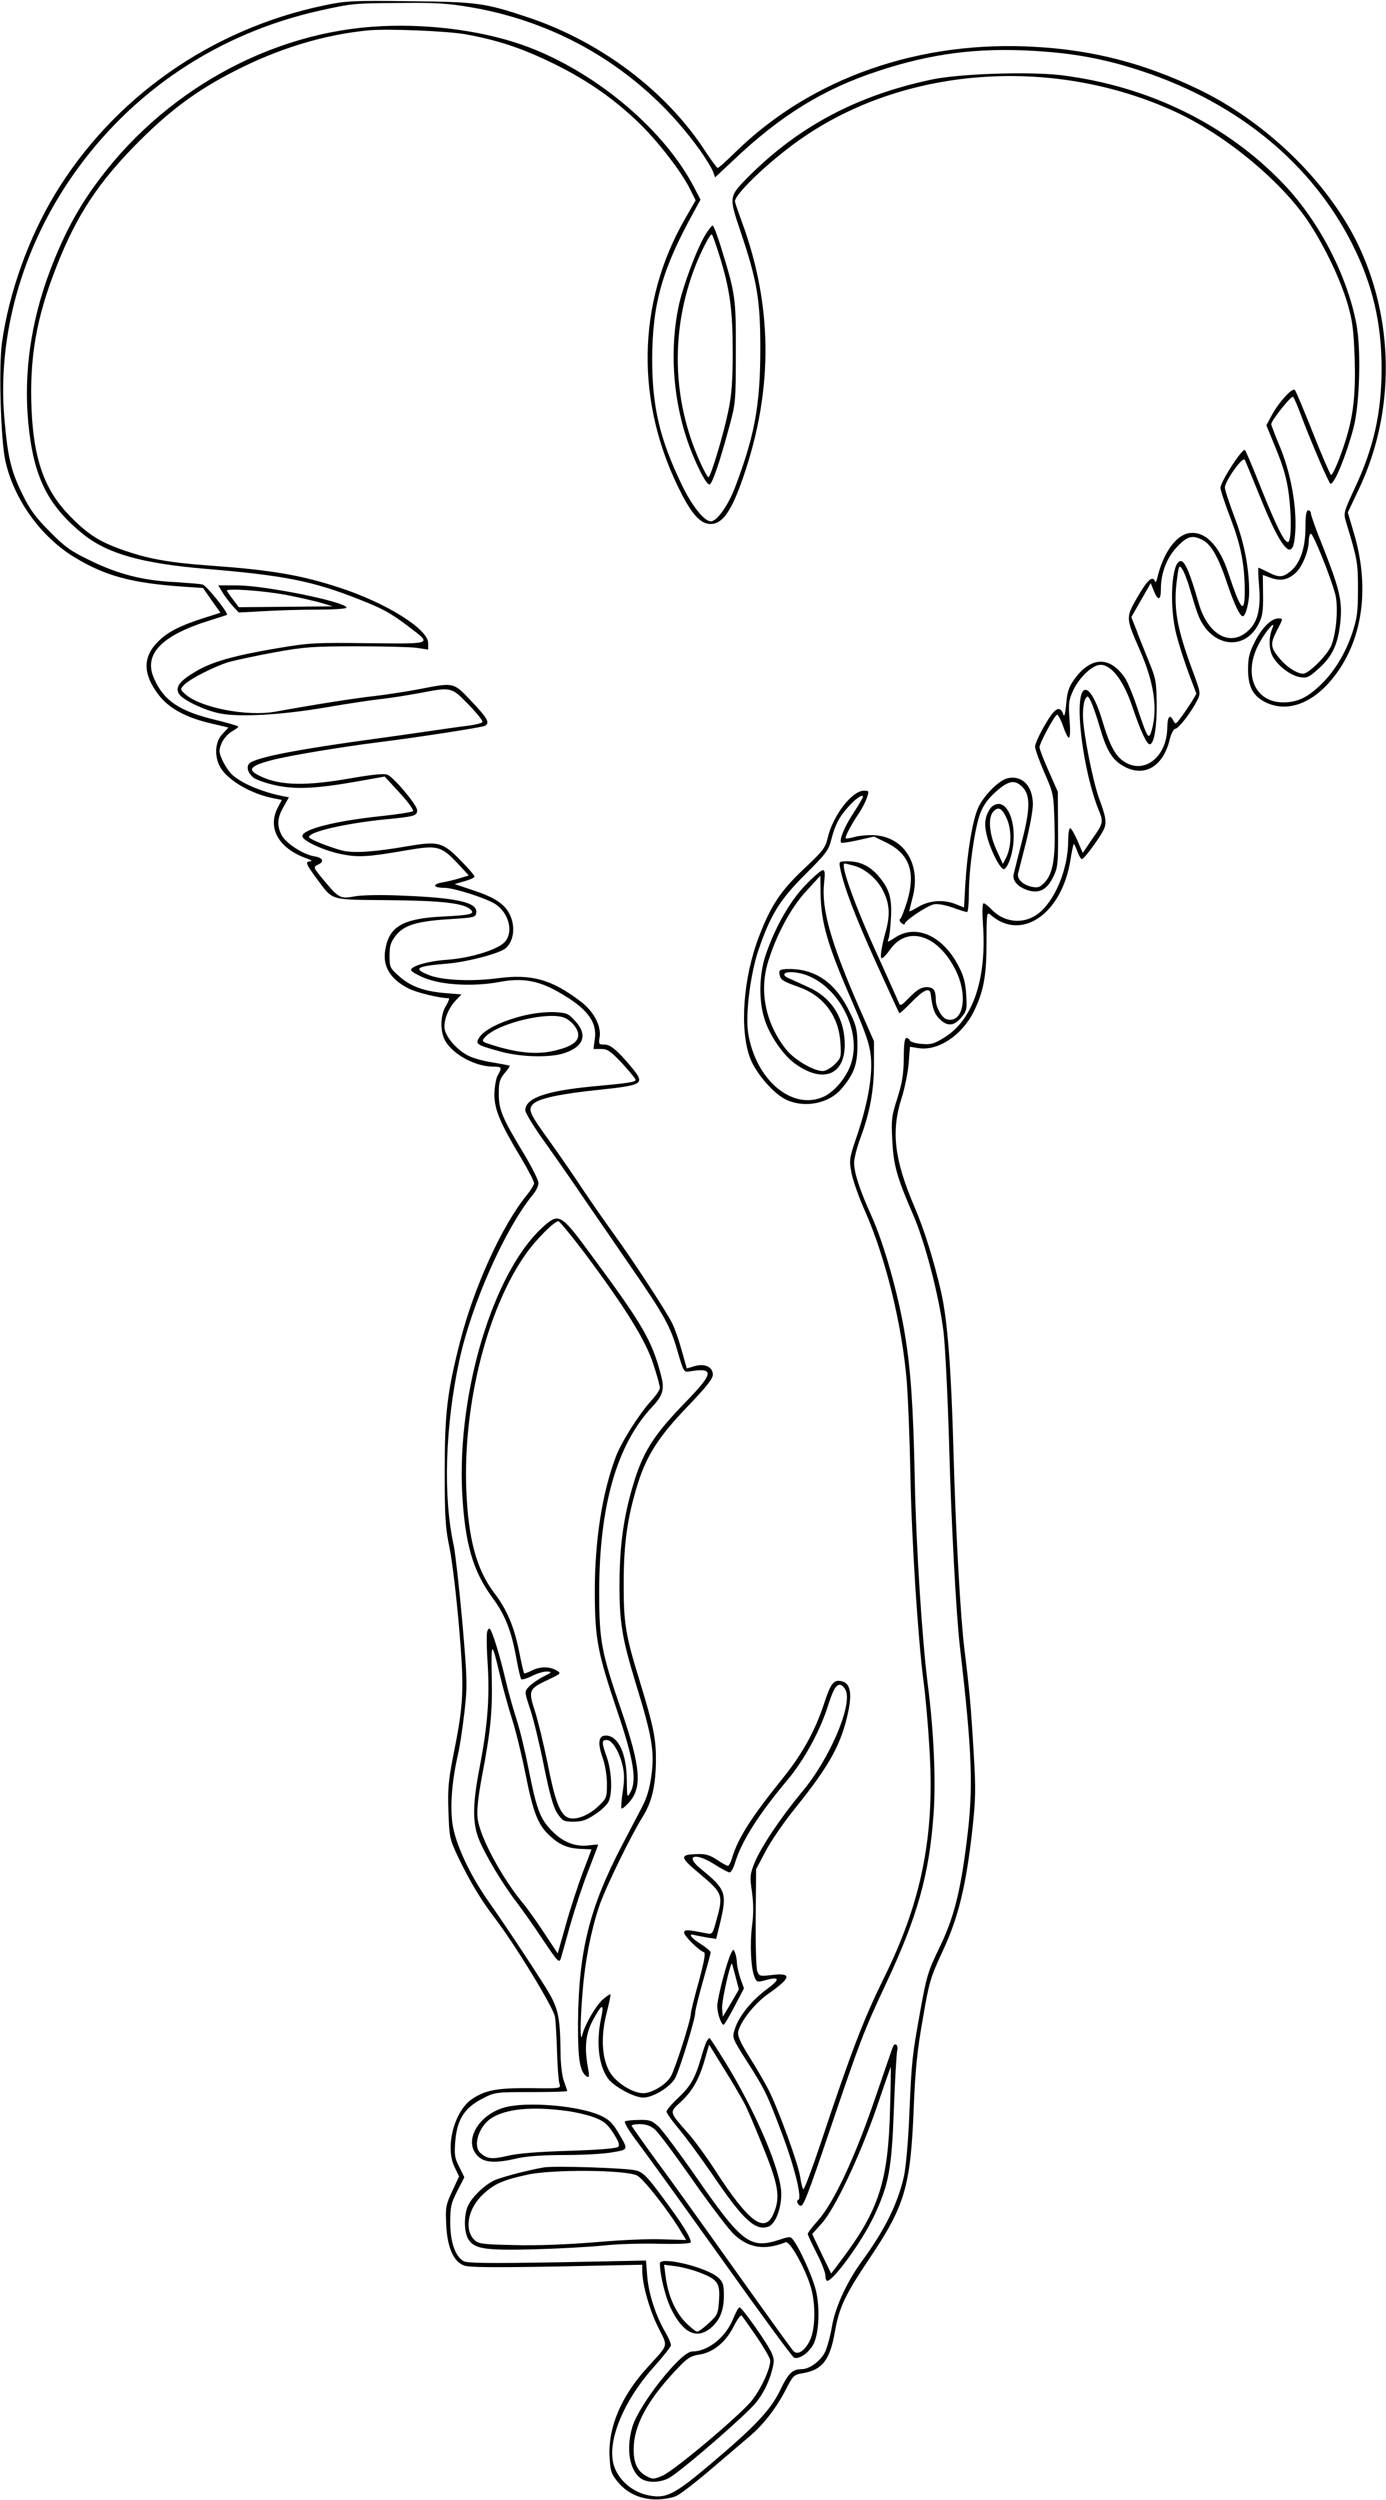 <?xml version="1.0" encoding="UTF-8" standalone="yes"?>
<svg version="1.0" xmlns="http://www.w3.org/2000/svg" width="166.057mm" height="299.404mm" viewBox="0 0 628 1132" preserveAspectRatio="xMidYMid meet">
  <g transform="translate(0,1132) scale(0.1,-0.1)" fill="#000000" stroke="none">
    <path d="M1464 11296 c-511 -108 -951 -418 -1216 -856 -119 -198 -207 -443
-239 -670 -15 -107 -6 -437 15 -535 38 -174 161 -346 314 -438 140 -85 260
-117 494 -133 l88 -6 39 -56 40 -56 -82 -26 c-105 -34 -158 -62 -201 -105 -70
-69 -69 -147 2 -240 46 -61 124 -104 237 -130 l80 -19 -27 -29 c-35 -36 -38
-105 -8 -154 36 -59 141 -119 242 -138 l35 -7 -19 -36 c-47 -92 5 -183 129
-228 21 -7 30 -13 21 -14 -27 0 -22 -12 26 -77 78 -104 53 -96 329 -99 240 -2
341 -14 370 -43 20 -20 -3 -25 -126 -31 -184 -9 -246 -46 -262 -155 -11 -72
24 -129 106 -171 38 -19 140 -44 182 -44 5 0 -1 -15 -12 -34 -27 -43 -28 -119
-2 -162 38 -62 137 -114 216 -114 39 0 41 -4 20 -40 -8 -14 -14 -52 -15 -85 0
-69 25 -129 124 -294 31 -52 56 -101 56 -109 0 -7 -15 -32 -34 -55 -112 -138
-238 -415 -301 -661 -59 -231 -70 -324 -70 -591 0 -209 3 -254 22 -345 12 -58
31 -219 43 -359 24 -284 22 -343 -27 -586 -21 -108 -25 -150 -21 -251 4 -118
5 -122 46 -209 53 -109 101 -189 162 -269 94 -123 269 -410 275 -451 3 -22 7
-94 9 -160 2 -66 7 -130 11 -142 7 -22 6 -22 -132 -20 -151 1 -205 -9 -265
-50 -80 -55 -122 -217 -79 -306 l21 -44 -31 -67 c-29 -62 -31 -73 -27 -154 5
-100 32 -163 79 -182 21 -9 129 -10 419 -5 l390 8 0 -29 c1 -62 32 -173 71
-252 47 -95 52 -74 -51 -188 -115 -127 -175 -268 -168 -399 3 -64 7 -78 34
-112 43 -54 105 -83 177 -83 33 0 74 7 92 16 18 8 89 63 157 121 67 57 147
125 176 150 63 54 119 126 164 213 31 61 35 65 77 72 87 15 122 60 144 188 20
113 47 168 159 335 158 235 184 323 198 675 7 175 16 265 41 405 29 170 34
187 91 310 71 152 105 293 134 550 15 142 16 183 5 360 -11 189 -19 279 -41
455 -18 143 -40 537 -50 905 -10 367 -27 590 -56 715 -32 140 -77 285 -121
386 -91 213 -106 341 -58 491 14 43 28 113 32 155 l6 78 38 -6 c89 -15 200 59
253 169 43 89 56 159 56 311 0 132 1 138 18 124 139 -123 323 3 362 247 6 38
13 71 15 73 2 2 9 -13 16 -32 7 -20 17 -36 21 -36 12 0 98 120 104 146 7 29 3
50 -26 129 -28 77 -71 293 -73 370 -1 33 4 69 10 79 10 18 12 18 26 -10 8 -16
27 -70 41 -119 30 -103 56 -146 107 -174 93 -53 180 -2 209 121 7 27 18 48 25
48 14 0 72 74 99 128 17 33 17 35 -22 140 -71 192 -87 285 -68 417 7 55 9 58
22 40 8 -11 24 -51 35 -90 11 -38 27 -90 36 -114 54 -148 209 -175 275 -47 18
34 22 57 21 132 l-1 91 36 -13 c46 -16 79 -9 114 24 29 27 58 98 58 143 0 15
4 30 9 33 9 6 90 -194 111 -274 15 -57 5 -180 -19 -235 -20 -44 -101 -125
-126 -125 -27 0 -71 27 -103 64 -45 52 -48 70 -18 128 31 60 31 58 7 58 -31 0
-75 -44 -106 -107 -24 -47 -30 -71 -30 -123 0 -80 23 -122 80 -150 115 -56
252 13 349 174 98 163 116 377 49 598 l-26 88 51 108 c166 350 161 774 -13
1123 -141 280 -417 544 -719 688 -240 115 -470 175 -732 190 -526 32 -1017
-140 -1359 -474 -42 -41 -79 -75 -83 -74 -4 0 -28 33 -54 72 -177 275 -477
501 -809 611 -192 64 -227 69 -534 72 -263 3 -287 2 -391 -20z m667 -7 c425
-72 793 -302 1042 -650 25 -36 51 -78 57 -93 l10 -28 78 73 c216 206 413 328
662 409 242 80 451 106 706 91 185 -11 322 -37 489 -92 437 -145 771 -421 954
-787 90 -179 131 -355 131 -557 0 -203 -35 -361 -123 -548 -49 -106 -50 -110
-38 -150 51 -168 54 -183 54 -302 0 -103 -3 -131 -26 -201 -32 -96 -86 -183
-151 -242 -57 -53 -101 -72 -162 -72 -126 0 -181 123 -114 257 29 59 85 125
65 78 -18 -43 -16 -99 4 -131 26 -43 82 -84 123 -90 30 -5 40 0 84 40 63 56
89 115 98 219 8 90 -6 146 -85 345 -27 67 -49 129 -49 137 0 8 -6 15 -12 15
-9 0 -13 -22 -13 -78 0 -92 -23 -160 -66 -197 -37 -30 -53 -31 -104 -5 -22 11
-41 20 -43 20 -2 0 -1 -37 3 -83 8 -99 -5 -159 -45 -198 -81 -82 -187 -26
-229 121 -40 139 -62 190 -81 190 -42 0 -54 -204 -19 -336 11 -43 36 -121 55
-172 l35 -93 -22 -37 c-13 -20 -34 -52 -48 -70 -24 -33 -25 -33 -36 -12 -15
28 -25 15 -26 -34 -1 -131 -102 -213 -193 -156 -41 25 -68 74 -101 186 -30
101 -65 157 -86 137 -42 -41 -2 -361 68 -538 24 -58 23 -62 -31 -138 l-40 -59
-24 56 c-14 31 -28 56 -33 56 -5 0 -9 -25 -9 -56 0 -131 -62 -278 -140 -334
-65 -47 -153 -37 -209 24 -14 14 -29 26 -34 26 -6 0 -7 -38 -3 -97 17 -247
-46 -432 -175 -511 -47 -29 -61 -33 -104 -29 -27 2 -51 10 -53 16 -2 6 -9 11
-15 11 -8 0 -12 -29 -12 -93 -1 -73 -7 -110 -29 -180 -26 -80 -28 -97 -23
-190 5 -113 22 -171 92 -332 56 -127 120 -374 140 -535 8 -69 19 -291 25 -495
10 -370 32 -779 49 -930 57 -488 62 -645 31 -886 -29 -232 -59 -347 -124 -481
-51 -105 -58 -129 -85 -279 -38 -211 -40 -224 -51 -479 -5 -122 -16 -243 -25
-280 -29 -125 -88 -242 -189 -380 -70 -96 -123 -212 -137 -300 -7 -41 -21 -92
-31 -113 -21 -41 -70 -77 -106 -77 -41 0 -60 -18 -97 -95 -43 -90 -113 -164
-318 -337 -166 -140 -201 -157 -285 -138 -72 16 -134 73 -152 139 -29 107 46
288 179 437 44 49 81 95 81 103 0 8 -11 34 -25 58 -43 73 -75 171 -82 250 l-6
75 -402 -8 c-309 -5 -406 -4 -424 5 -38 21 -61 86 -61 176 0 71 4 87 32 142
l32 62 -23 47 c-21 40 -23 56 -18 117 8 98 42 151 122 192 58 30 60 30 222 30
90 0 163 2 163 5 0 3 -7 23 -15 45 -8 22 -15 78 -15 125 -2 176 -10 208 -75
311 -65 103 -179 275 -256 384 -82 118 -147 258 -159 347 -11 81 -2 194 25
312 8 33 21 119 29 189 14 122 14 141 -9 410 -14 155 -32 312 -39 348 -49 220
-39 540 25 837 56 259 208 600 336 755 13 16 23 38 23 50 0 12 -30 72 -66 132
-98 162 -114 199 -114 272 0 52 4 66 26 93 15 17 25 32 23 34 -2 2 -37 8 -77
15 -41 6 -91 20 -111 31 -48 24 -97 79 -106 118 -7 36 15 96 51 133 l25 26
-73 6 c-96 8 -158 30 -210 77 -41 36 -43 41 -43 92 0 44 5 61 27 90 37 49 98
67 245 76 111 7 118 8 121 29 7 47 -85 68 -343 78 -92 4 -181 2 -210 -4 -62
-12 -71 -7 -136 71 -49 59 -51 62 -30 72 33 14 25 33 -17 39 -50 9 -127 59
-146 96 -22 42 -20 79 9 128 l24 43 -27 5 c-98 20 -187 58 -231 98 -13 12 -32
41 -43 64 -17 39 -17 45 -4 78 8 19 29 43 46 53 16 9 30 19 30 22 0 3 -44 16
-97 29 -169 40 -240 87 -285 189 -49 110 33 195 252 263 41 13 76 24 78 25 10
6 -93 135 -111 138 -12 3 -69 7 -127 11 -143 7 -255 36 -380 97 -90 43 -116
62 -185 132 -63 63 -90 100 -122 166 -53 107 -68 170 -83 345 -33 374 79 771
309 1101 268 384 660 645 1122 748 147 32 150 33 370 34 149 2 211 -2 310 -19z"/>
    <path d="M1730 11203 c-505 -23 -998 -298 -1305 -728 -82 -115 -141 -228 -200
-384 -85 -227 -118 -459 -97 -683 23 -246 88 -377 250 -507 109 -88 268 -132
552 -156 359 -30 487 -55 701 -140 106 -42 139 -60 222 -123 105 -80 111 -77
-183 -74 -241 3 -267 2 -415 -23 -196 -33 -297 -62 -370 -106 -71 -42 -91 -69
-75 -99 14 -27 115 -76 186 -90 87 -18 281 -7 479 27 99 17 212 34 250 38 39
4 115 16 170 26 152 29 149 30 228 -51 37 -38 66 -74 63 -79 -3 -5 -30 -12
-59 -16 -28 -3 -113 -15 -187 -26 -74 -11 -182 -26 -240 -34 -339 -46 -511
-79 -563 -106 -24 -14 -18 -47 13 -71 14 -10 59 -25 100 -34 90 -19 181 -15
364 17 l129 23 68 -74 c38 -41 65 -78 60 -83 -4 -4 -68 -14 -142 -22 -212 -22
-359 -60 -359 -91 0 -20 93 -64 174 -81 78 -16 120 -14 304 18 136 23 152 18
229 -64 l47 -51 -39 -12 c-22 -7 -57 -15 -77 -19 -51 -8 -48 -25 5 -25 44 0
190 -47 232 -74 59 -39 82 -122 45 -168 -27 -36 -155 -76 -265 -84 -88 -6
-168 -30 -162 -48 2 -6 30 -22 62 -35 80 -32 220 -39 335 -18 104 20 176 8
267 -43 132 -74 180 -136 168 -216 l-6 -44 34 0 c30 0 43 -9 96 -65 33 -36 61
-70 61 -75 0 -10 -34 -15 -198 -30 -209 -20 -302 -53 -302 -108 0 -11 40 -77
90 -146 49 -69 135 -192 190 -274 56 -81 146 -212 200 -291 149 -216 178 -268
209 -377 27 -93 30 -99 52 -95 117 19 115 -5 -13 -137 -150 -154 -197 -230
-243 -389 -40 -138 -57 -264 -58 -428 -1 -181 11 -252 74 -460 73 -236 85
-307 71 -413 -8 -60 -21 -104 -41 -142 -15 -30 -57 -108 -91 -174 -149 -285
-198 -480 -201 -805 -1 -168 8 -226 41 -246 10 -6 11 3 4 41 -17 91 -10 154
21 212 43 80 54 83 38 9 -22 -108 -11 -207 30 -268 25 -37 118 -88 161 -89 45
0 125 49 146 90 22 44 90 265 90 294 0 12 16 76 35 143 19 67 35 126 35 131 0
5 -20 22 -45 38 -45 28 -60 50 -27 40 9 -2 35 -7 57 -11 l40 -6 18 73 c32 135
26 151 -85 242 -79 63 -30 80 62 21 30 -19 60 -35 66 -35 6 0 17 19 24 42 29
98 107 221 239 378 74 89 144 216 180 327 25 79 38 103 57 103 8 0 19 -11 26
-25 31 -68 -74 -313 -198 -460 -94 -113 -185 -248 -215 -321 -21 -53 -22 -63
-12 -131 7 -51 8 -99 1 -151 -11 -85 -6 -192 10 -234 10 -25 13 -26 47 -17 70
20 72 6 8 -41 -69 -51 -127 -124 -144 -181 -12 -37 -11 -40 53 -141 84 -131
94 -152 162 -333 58 -155 91 -292 73 -298 -11 -3 -1 -27 12 -27 12 0 34 56
130 340 137 404 154 450 255 665 142 302 197 495 216 770 11 151 1 376 -26
585 -26 204 -53 627 -59 925 -7 339 -18 502 -46 669 -29 176 -94 405 -150 529
-55 122 -79 196 -79 243 0 18 13 69 29 112 43 115 61 216 61 334 l0 103 -66
150 c-129 295 -173 450 -160 567 5 44 4 58 -6 58 -7 0 -42 -30 -78 -67 -71
-74 -138 -191 -181 -318 -29 -86 -32 -203 -6 -286 22 -75 85 -167 140 -206
132 -95 234 -47 224 107 -7 109 -63 193 -160 238 -34 16 -75 34 -90 41 -43 17
-23 35 31 27 168 -23 303 -248 248 -413 -20 -61 -73 -124 -121 -148 -143 -67
-311 73 -345 287 -13 85 10 269 47 377 54 158 97 228 211 341 94 94 107 110
119 160 18 68 35 100 75 145 32 37 68 62 68 47 0 -4 -20 -38 -44 -75 -41 -62
-65 -122 -54 -133 3 -2 37 3 77 12 l71 16 58 -28 c103 -52 131 -132 93 -263
-13 -42 -27 -78 -32 -82 -6 -3 -3 -11 6 -19 8 -7 15 -8 15 -2 0 13 99 80 131
87 15 4 49 -2 84 -14 33 -12 63 -21 67 -21 4 0 8 38 8 85 0 110 26 293 51 361
14 37 35 67 71 99 58 52 88 57 123 19 34 -37 33 -99 -6 -249 -17 -66 -33 -130
-36 -143 -7 -29 18 -58 64 -73 51 -16 87 2 115 60 21 43 23 58 22 216 l-1 170
-41 93 c-23 51 -42 100 -42 109 0 17 65 139 79 147 4 3 16 -19 27 -49 10 -30
22 -55 27 -55 6 0 7 34 3 83 -5 73 -4 87 17 132 29 60 87 115 124 115 49 0
103 -71 142 -185 38 -113 67 -175 80 -175 20 0 33 77 32 183 -1 102 -4 116
-37 196 -19 47 -45 111 -56 142 l-22 55 44 77 44 77 14 -35 c19 -47 32 -44 32
8 0 74 27 143 74 192 46 49 69 54 116 30 38 -20 71 -78 110 -195 32 -95 58
-150 71 -150 13 0 29 62 29 109 0 110 -22 224 -66 339 -24 64 -44 124 -44 135
0 29 81 143 90 126 4 -8 38 -90 75 -182 85 -209 135 -273 149 -189 19 115 -8
293 -64 428 -22 53 -40 100 -40 104 0 17 92 132 99 124 5 -5 22 -45 38 -89 50
-131 125 -305 132 -305 18 0 69 124 103 250 29 109 36 355 14 473 -42 221
-168 464 -328 633 -259 272 -614 446 -1011 495 -146 17 -465 7 -591 -21 -335
-72 -596 -211 -822 -436 -92 -93 -92 -92 -40 -247 77 -228 91 -312 91 -537 0
-254 -26 -394 -116 -630 -31 -80 -81 -150 -108 -150 -30 0 -86 70 -131 164
-101 209 -135 355 -135 571 1 252 45 407 191 671 l28 51 -28 54 c-134 259
-435 515 -746 635 -187 72 -435 108 -670 97z m380 -37 c150 -27 261 -65 405
-136 153 -76 272 -160 387 -272 84 -83 188 -218 225 -294 l25 -50 -46 -80
c-223 -385 -229 -843 -16 -1253 51 -97 88 -134 132 -133 48 1 86 51 131 171
151 410 154 803 8 1199 -17 46 -31 87 -31 91 0 37 180 205 322 299 471 316
1135 357 1678 105 228 -106 485 -320 605 -506 72 -112 137 -248 171 -362 22
-75 27 -115 32 -243 5 -164 -5 -258 -40 -372 -24 -78 -58 -160 -67 -160 -3 0
-40 84 -81 188 -41 103 -78 192 -83 197 -11 13 -75 -58 -106 -117 l-23 -43 45
-110 c33 -81 48 -135 57 -205 13 -104 11 -216 -5 -214 -17 2 -52 72 -121 244
-36 91 -69 169 -73 173 -11 11 -111 -144 -111 -171 0 -11 21 -74 46 -139 46
-121 63 -206 64 -325 0 -113 -17 -95 -74 77 -42 129 -108 194 -181 181 -59
-11 -115 -92 -141 -201 -3 -16 -9 -24 -11 -17 -10 28 -33 8 -78 -69 -55 -96
-55 -94 10 -243 64 -146 81 -263 54 -360 -14 -49 -18 -43 -65 96 -19 59 -45
121 -57 139 -69 101 -156 97 -231 -9 -23 -32 -31 -57 -35 -109 -5 -51 -9 -62
-14 -45 -15 41 -40 25 -84 -53 -24 -41 -43 -84 -43 -95 0 -12 19 -65 42 -118
42 -95 42 -99 46 -232 5 -154 -7 -225 -44 -265 -21 -22 -31 -26 -56 -21 -42 8
-71 35 -65 61 3 11 19 75 36 142 17 68 31 144 31 170 0 85 -49 135 -116 119
-39 -10 -110 -81 -133 -136 -25 -59 -48 -196 -57 -342 l-6 -107 -35 14 c-55
23 -119 19 -170 -10 -23 -14 -43 -24 -43 -21 0 2 7 32 16 66 37 145 -37 267
-169 278 -29 2 -70 -1 -92 -7 -21 -6 -41 -9 -43 -7 -5 5 24 61 58 111 15 22
32 55 38 73 10 30 10 32 -13 32 -55 0 -142 -114 -165 -215 -10 -43 -21 -58
-102 -134 -110 -103 -154 -169 -208 -309 -73 -189 -90 -424 -41 -554 27 -70
109 -164 166 -189 83 -38 193 -15 248 51 56 66 72 109 72 195 0 69 -5 90 -32
146 -66 141 -161 206 -291 201 -28 -2 -33 -5 -30 -23 4 -26 13 -32 92 -60 109
-40 177 -132 184 -251 4 -64 3 -69 -26 -98 -17 -16 -41 -30 -54 -30 -41 0
-126 50 -163 94 -94 116 -126 262 -86 397 37 123 105 251 176 326 l62 68 1
-80 c2 -132 31 -234 143 -490 64 -148 80 -196 85 -251 8 -87 -14 -211 -63
-357 -35 -102 -36 -110 -25 -168 6 -33 34 -113 63 -177 93 -212 167 -515 188
-772 5 -69 13 -255 16 -414 5 -298 35 -756 60 -944 8 -59 20 -192 26 -296 26
-393 -34 -697 -206 -1044 -93 -190 -146 -327 -285 -744 -40 -120 -76 -215 -80
-213 -4 3 -10 27 -14 54 -7 55 -98 306 -144 397 -17 33 -56 100 -87 149 -43
69 -54 96 -50 115 11 46 75 127 133 168 109 76 113 99 16 87 -51 -6 -54 -5
-63 18 -5 13 -8 123 -7 243 l2 219 43 81 c23 45 85 135 138 200 154 192 206
287 237 435 17 83 8 126 -30 135 -36 9 -50 -9 -79 -98 -41 -125 -98 -229 -188
-341 -142 -176 -202 -270 -229 -358 -6 -22 -15 -39 -20 -39 -5 0 -27 12 -50
28 -33 21 -52 27 -91 25 -79 -2 -77 -14 11 -87 109 -92 111 -96 75 -224 -14
-50 -17 -53 -41 -48 -91 18 -102 18 -102 3 0 -15 67 -81 89 -88 9 -3 2 -41
-23 -134 -20 -71 -36 -137 -36 -146 0 -28 -72 -253 -91 -284 -22 -37 -86 -75
-125 -75 -50 1 -126 50 -153 99 -35 63 -39 162 -12 266 11 43 19 81 17 83 -2
1 -17 -8 -33 -22 -32 -27 -82 -113 -94 -160 -11 -48 -11 56 1 197 11 137 38
274 75 384 27 81 145 323 197 405 41 66 58 137 60 248 1 106 -10 159 -75 372
-63 204 -72 259 -71 443 0 178 18 299 64 446 40 128 95 214 226 350 84 88 114
125 114 144 0 35 -38 52 -84 38 l-34 -10 -23 81 c-12 44 -31 99 -42 121 -26
54 -186 298 -268 410 -36 50 -99 140 -139 200 -40 61 -106 156 -146 212 -95
131 -102 147 -80 172 24 27 124 48 309 67 172 18 191 26 162 71 -10 15 -41 52
-68 81 -37 38 -57 52 -78 52 -26 0 -27 2 -22 34 8 52 -28 119 -91 165 -129 97
-220 122 -374 101 -118 -15 -250 -9 -309 15 -73 29 -57 40 77 51 94 7 246 47
272 71 30 27 41 76 28 125 -18 63 -61 98 -168 134 l-92 31 45 13 c25 7 45 16
45 21 0 5 -28 38 -63 73 -81 83 -101 88 -237 65 -156 -27 -248 -33 -300 -20
-63 17 -150 52 -150 61 0 24 166 62 345 80 135 13 145 16 145 42 0 22 -99 141
-132 159 -15 8 -58 4 -176 -16 -188 -33 -305 -32 -390 5 -76 33 -67 50 38 78
79 21 316 60 490 82 170 21 467 67 478 74 22 14 12 33 -60 109 -84 89 -78 88
-238 57 -58 -11 -148 -25 -200 -31 -85 -9 -264 -37 -452 -71 -127 -23 -336 17
-406 77 -26 23 -26 24 -9 43 26 28 140 86 208 106 30 8 123 28 205 43 133 24
173 27 369 27 121 0 244 -3 273 -7 l52 -8 0 30 c0 63 -191 182 -400 250 -176
58 -312 81 -594 101 -181 13 -280 31 -394 72 -104 37 -157 71 -240 157 -110
114 -159 252 -169 476 -10 234 21 416 113 649 91 233 192 386 378 571 139 139
263 230 426 313 201 104 410 167 610 186 89 8 357 -3 440 -18z"/>
    <path d="M3196 10258 c-40 -66 -102 -234 -121 -323 -40 -191 -27 -406 35 -596
33 -101 89 -215 105 -212 12 2 46 101 87 253 31 113 32 119 32 345 1 249 -2
265 -66 473 -17 56 -35 102 -39 102 -4 0 -19 -19 -33 -42z m64 -95 c47 -151
60 -245 60 -437 0 -130 -5 -194 -20 -266 -22 -108 -80 -300 -90 -300 -4 0 -22
32 -39 71 -126 281 -133 595 -21 884 29 73 66 145 75 145 3 0 18 -44 35 -97z"/>
    <path d="M1007 8640 c10 -17 31 -45 46 -62 l29 -31 111 6 c62 4 172 7 245 7
72 0 132 4 132 9 0 26 -370 101 -498 101 l-83 0 18 -30z m293 -14 c47 -9 113
-24 147 -33 l61 -18 -213 -2 -213 -2 -24 32 c-14 18 -27 37 -30 42 -8 13 161
2 272 -19z"/>
    <path d="M4486 7658 c-26 -40 -28 -75 -11 -135 20 -69 62 -146 76 -138 21 14
42 84 42 145 2 82 -29 150 -68 150 -14 0 -31 -9 -39 -22z m76 -45 c23 -52 21
-129 -4 -178 l-14 -27 -29 64 c-32 69 -39 144 -16 171 23 28 41 19 63 -30z"/>
    <path d="M3807 7388 c15 -79 68 -219 163 -428 56 -124 103 -226 105 -228 2 -2
28 22 58 53 53 54 80 65 84 34 8 -66 17 -90 40 -113 35 -35 65 -33 98 6 25 29
27 38 23 102 -3 52 -11 86 -32 126 -71 142 -195 199 -291 134 -31 -20 -36 -22
-30 -7 5 10 10 54 12 98 5 91 -8 132 -59 191 -39 44 -82 64 -137 64 -40 0 -40
0 -34 -32z m66 11 c47 -13 102 -60 127 -110 30 -58 34 -108 15 -180 -23 -83
-29 -129 -19 -128 5 0 23 19 39 42 79 108 217 63 296 -98 57 -117 33 -243 -43
-220 -22 8 -48 55 -48 89 0 42 -10 56 -42 56 -23 0 -42 -11 -75 -44 -42 -43
-44 -44 -52 -23 -5 12 -48 108 -95 212 -102 223 -171 415 -149 415 5 0 25 -5
46 -11z"/>
    <path d="M2368 6720 c-96 -24 -172 -62 -195 -96 -21 -32 -16 -35 92 -65 89
-25 214 -29 281 -11 98 28 120 84 60 149 -31 34 -38 37 -97 40 -39 1 -94 -5
-141 -17z m195 -11 c31 -16 57 -50 57 -75 0 -31 -29 -52 -100 -70 -78 -20
-160 -14 -267 17 -72 22 -73 22 -56 42 59 65 298 121 366 86z"/>
    <path d="M2456 5760 c-221 -204 -384 -743 -362 -1196 12 -233 48 -359 139
-482 56 -76 84 -148 106 -269 9 -50 19 -94 23 -98 3 -3 24 3 47 14 22 12 53
21 68 21 26 -1 25 -3 -17 -24 -25 -13 -54 -34 -64 -45 -20 -22 -20 -22 7 -104
15 -45 43 -161 62 -257 26 -128 42 -184 60 -212 24 -35 29 -38 74 -38 38 0 59
7 97 33 27 17 54 43 61 57 19 37 15 137 -7 200 -24 69 -25 80 -1 80 24 0 56
-50 71 -113 9 -35 10 -65 2 -119 -6 -40 -9 -75 -6 -78 3 -3 18 9 34 27 61 68
53 161 -35 418 -90 262 -100 312 -100 535 0 390 80 669 241 840 48 51 56 79
39 142 -42 161 -83 230 -328 561 -127 172 -136 176 -211 107z m191 -112 c187
-250 279 -399 313 -505 17 -51 30 -100 30 -108 0 -9 -17 -34 -39 -58 -55 -60
-136 -188 -161 -255 -62 -165 -95 -378 -95 -612 1 -214 12 -272 102 -540 74
-217 89 -312 60 -366 -16 -28 -16 -27 -17 56 -1 119 -39 200 -95 200 -33 0
-38 -33 -15 -99 12 -33 20 -81 20 -120 0 -62 -1 -65 -40 -102 -46 -44 -109
-66 -140 -49 -34 18 -57 80 -89 245 -18 88 -44 195 -58 238 -30 93 -27 99 65
142 56 27 56 27 32 41 -33 18 -74 17 -111 -2 -17 -8 -32 -14 -34 -12 -2 2 -13
47 -23 100 -23 113 -56 191 -114 266 -79 105 -116 243 -125 462 -16 388 95
827 272 1075 44 62 127 145 145 145 5 0 58 -64 117 -142z"/>
    <path d="M2207 3928 c-3 -13 -2 -79 3 -148 9 -149 -1 -277 -36 -460 -33 -168
-34 -256 -4 -330 27 -68 107 -202 170 -284 25 -33 80 -110 120 -171 67 -100
74 -107 81 -85 4 14 24 83 43 153 20 70 56 180 81 243 25 64 45 117 45 119 0
2 -17 1 -38 -2 -64 -9 -122 14 -172 66 -53 54 -69 97 -106 285 -14 72 -38 172
-54 221 -16 50 -39 131 -50 180 -23 99 -58 215 -70 228 -4 5 -10 -2 -13 -15z
m59 -198 c14 -58 38 -145 54 -195 16 -49 43 -159 60 -244 37 -186 58 -239 118
-291 43 -39 82 -53 149 -54 18 -1 33 -1 33 -2 0 0 -18 -49 -41 -108 -22 -60
-57 -166 -76 -236 l-36 -127 -60 91 c-33 50 -76 111 -97 136 -97 117 -197 303
-206 386 -4 35 2 93 19 185 40 209 49 297 45 458 -3 162 0 162 38 1z"/>
    <path d="M3313 2475 c-19 -36 -63 -205 -63 -240 0 -34 18 -85 29 -85 3 0 25
37 49 83 l43 82 -16 44 c-8 24 -15 55 -16 70 0 14 -4 35 -8 46 -8 19 -8 19
-18 0z m20 -108 l15 -57 -36 -62 -37 -62 -3 38 c-3 30 37 210 45 203 0 -1 8
-28 16 -60z"/>
    <path d="M3201 2073 c-5 -10 -17 -45 -26 -78 -26 -88 -47 -125 -104 -178 -28
-26 -51 -54 -51 -60 0 -7 25 -42 55 -78 30 -35 99 -129 154 -209 137 -202 192
-254 251 -235 32 10 60 79 60 149 0 100 -113 367 -251 592 -39 63 -72 114 -74
114 -3 0 -9 -8 -14 -17z m174 -283 c13 -25 51 -115 85 -200 68 -168 76 -222
46 -293 -40 -97 -112 -44 -269 199 -36 56 -89 128 -117 160 -90 102 -88 96
-35 145 53 49 85 106 110 197 l18 62 69 -112 c39 -62 80 -133 93 -158z"/>
    <path d="M4045 2048 c-3 -7 -41 -118 -85 -246 -90 -262 -184 -461 -255 -540
-25 -28 -45 -54 -45 -59 0 -5 18 -44 40 -87 22 -42 40 -88 40 -102 0 -13 4
-24 8 -24 28 0 158 179 211 291 68 144 81 212 91 483 5 132 12 252 15 268 7
28 -11 41 -20 16z m-12 -275 c-8 -332 -50 -462 -221 -689 l-46 -61 -43 89 -43
90 43 48 c61 68 172 303 248 522 35 104 65 188 65 188 1 0 0 -84 -3 -187z"/>
    <path d="M2288 1776 c-122 -33 -190 -155 -123 -221 29 -30 81 -33 179 -10 44
10 117 15 214 15 81 0 178 5 215 12 77 13 76 10 25 95 -25 42 -42 56 -82 74
-100 43 -329 62 -428 35z m278 -16 c39 -5 95 -18 125 -29 45 -17 60 -29 88
-72 24 -37 30 -54 22 -62 -7 -7 -91 -14 -224 -18 -138 -4 -235 -12 -279 -23
-68 -16 -90 -14 -120 12 -37 31 -10 120 47 158 66 43 182 55 341 34z"/>
    <path d="M2833 1713 c-8 -3 14 -40 60 -101 40 -53 212 -292 382 -530 170 -239
315 -437 323 -440 22 -8 63 19 85 56 28 47 34 170 13 252 -16 62 -71 184 -101
224 -13 18 -16 18 -64 2 -133 -43 -169 -15 -380 289 -73 105 -148 205 -166
223 -31 28 -41 32 -87 31 -29 0 -59 -3 -65 -6z m134 -37 c16 -13 93 -117 172
-230 79 -113 163 -223 186 -245 68 -63 139 -74 235 -36 19 7 89 -119 114 -204
22 -75 21 -185 -3 -238 -23 -49 -56 -72 -76 -51 -7 7 -128 175 -269 373 -141
198 -302 423 -359 499 -56 77 -103 144 -105 148 -2 4 14 8 36 8 28 0 49 -7 69
-24z"/>
    <path d="M2465 1504 c-71 -12 -198 -45 -228 -60 -42 -21 -95 -71 -114 -109
-22 -41 -22 -125 0 -158 28 -43 78 -50 302 -44 110 3 249 11 309 17 60 7 174
10 253 8 94 -2 143 1 143 7 0 22 -39 84 -123 197 -73 99 -92 119 -124 128 -40
11 -366 22 -418 14z m422 -37 c30 -16 144 -162 200 -256 l22 -36 -105 3 c-58
3 -196 -3 -307 -13 -122 -10 -266 -16 -363 -13 -142 3 -165 5 -183 22 -50 46
-31 147 41 211 49 45 88 62 198 86 115 25 446 22 497 -4z"/>
    <path d="M2990 1069 c0 -52 25 -154 51 -206 53 -109 116 -140 180 -86 41 35
59 79 59 148 0 47 -4 60 -26 80 -50 46 -264 98 -264 64z m174 -39 c88 -33 99
-49 94 -127 -4 -62 -7 -68 -46 -104 -23 -22 -47 -39 -53 -39 -7 0 -31 20 -55
44 -46 49 -77 121 -88 205 l-7 54 48 -6 c27 -3 75 -15 107 -27z"/>
    <path d="M3321 816 c-34 -83 -114 -146 -185 -146 -51 0 -240 -239 -271 -342
-29 -99 -13 -197 39 -233 32 -23 98 -19 137 8 81 55 342 283 384 335 30 37 52
80 66 123 18 60 19 70 6 101 -17 41 -135 208 -146 208 -5 0 -18 -24 -30 -54z
m108 -80 c33 -49 61 -97 61 -107 0 -39 -43 -131 -85 -183 -57 -69 -347 -313
-402 -338 -39 -17 -45 -18 -73 -3 -46 24 -63 67 -58 144 8 103 73 215 206 353
36 38 55 49 90 54 63 9 121 57 156 127 16 32 32 54 36 50 4 -4 35 -48 69 -97z"/>
  </g>
</svg>